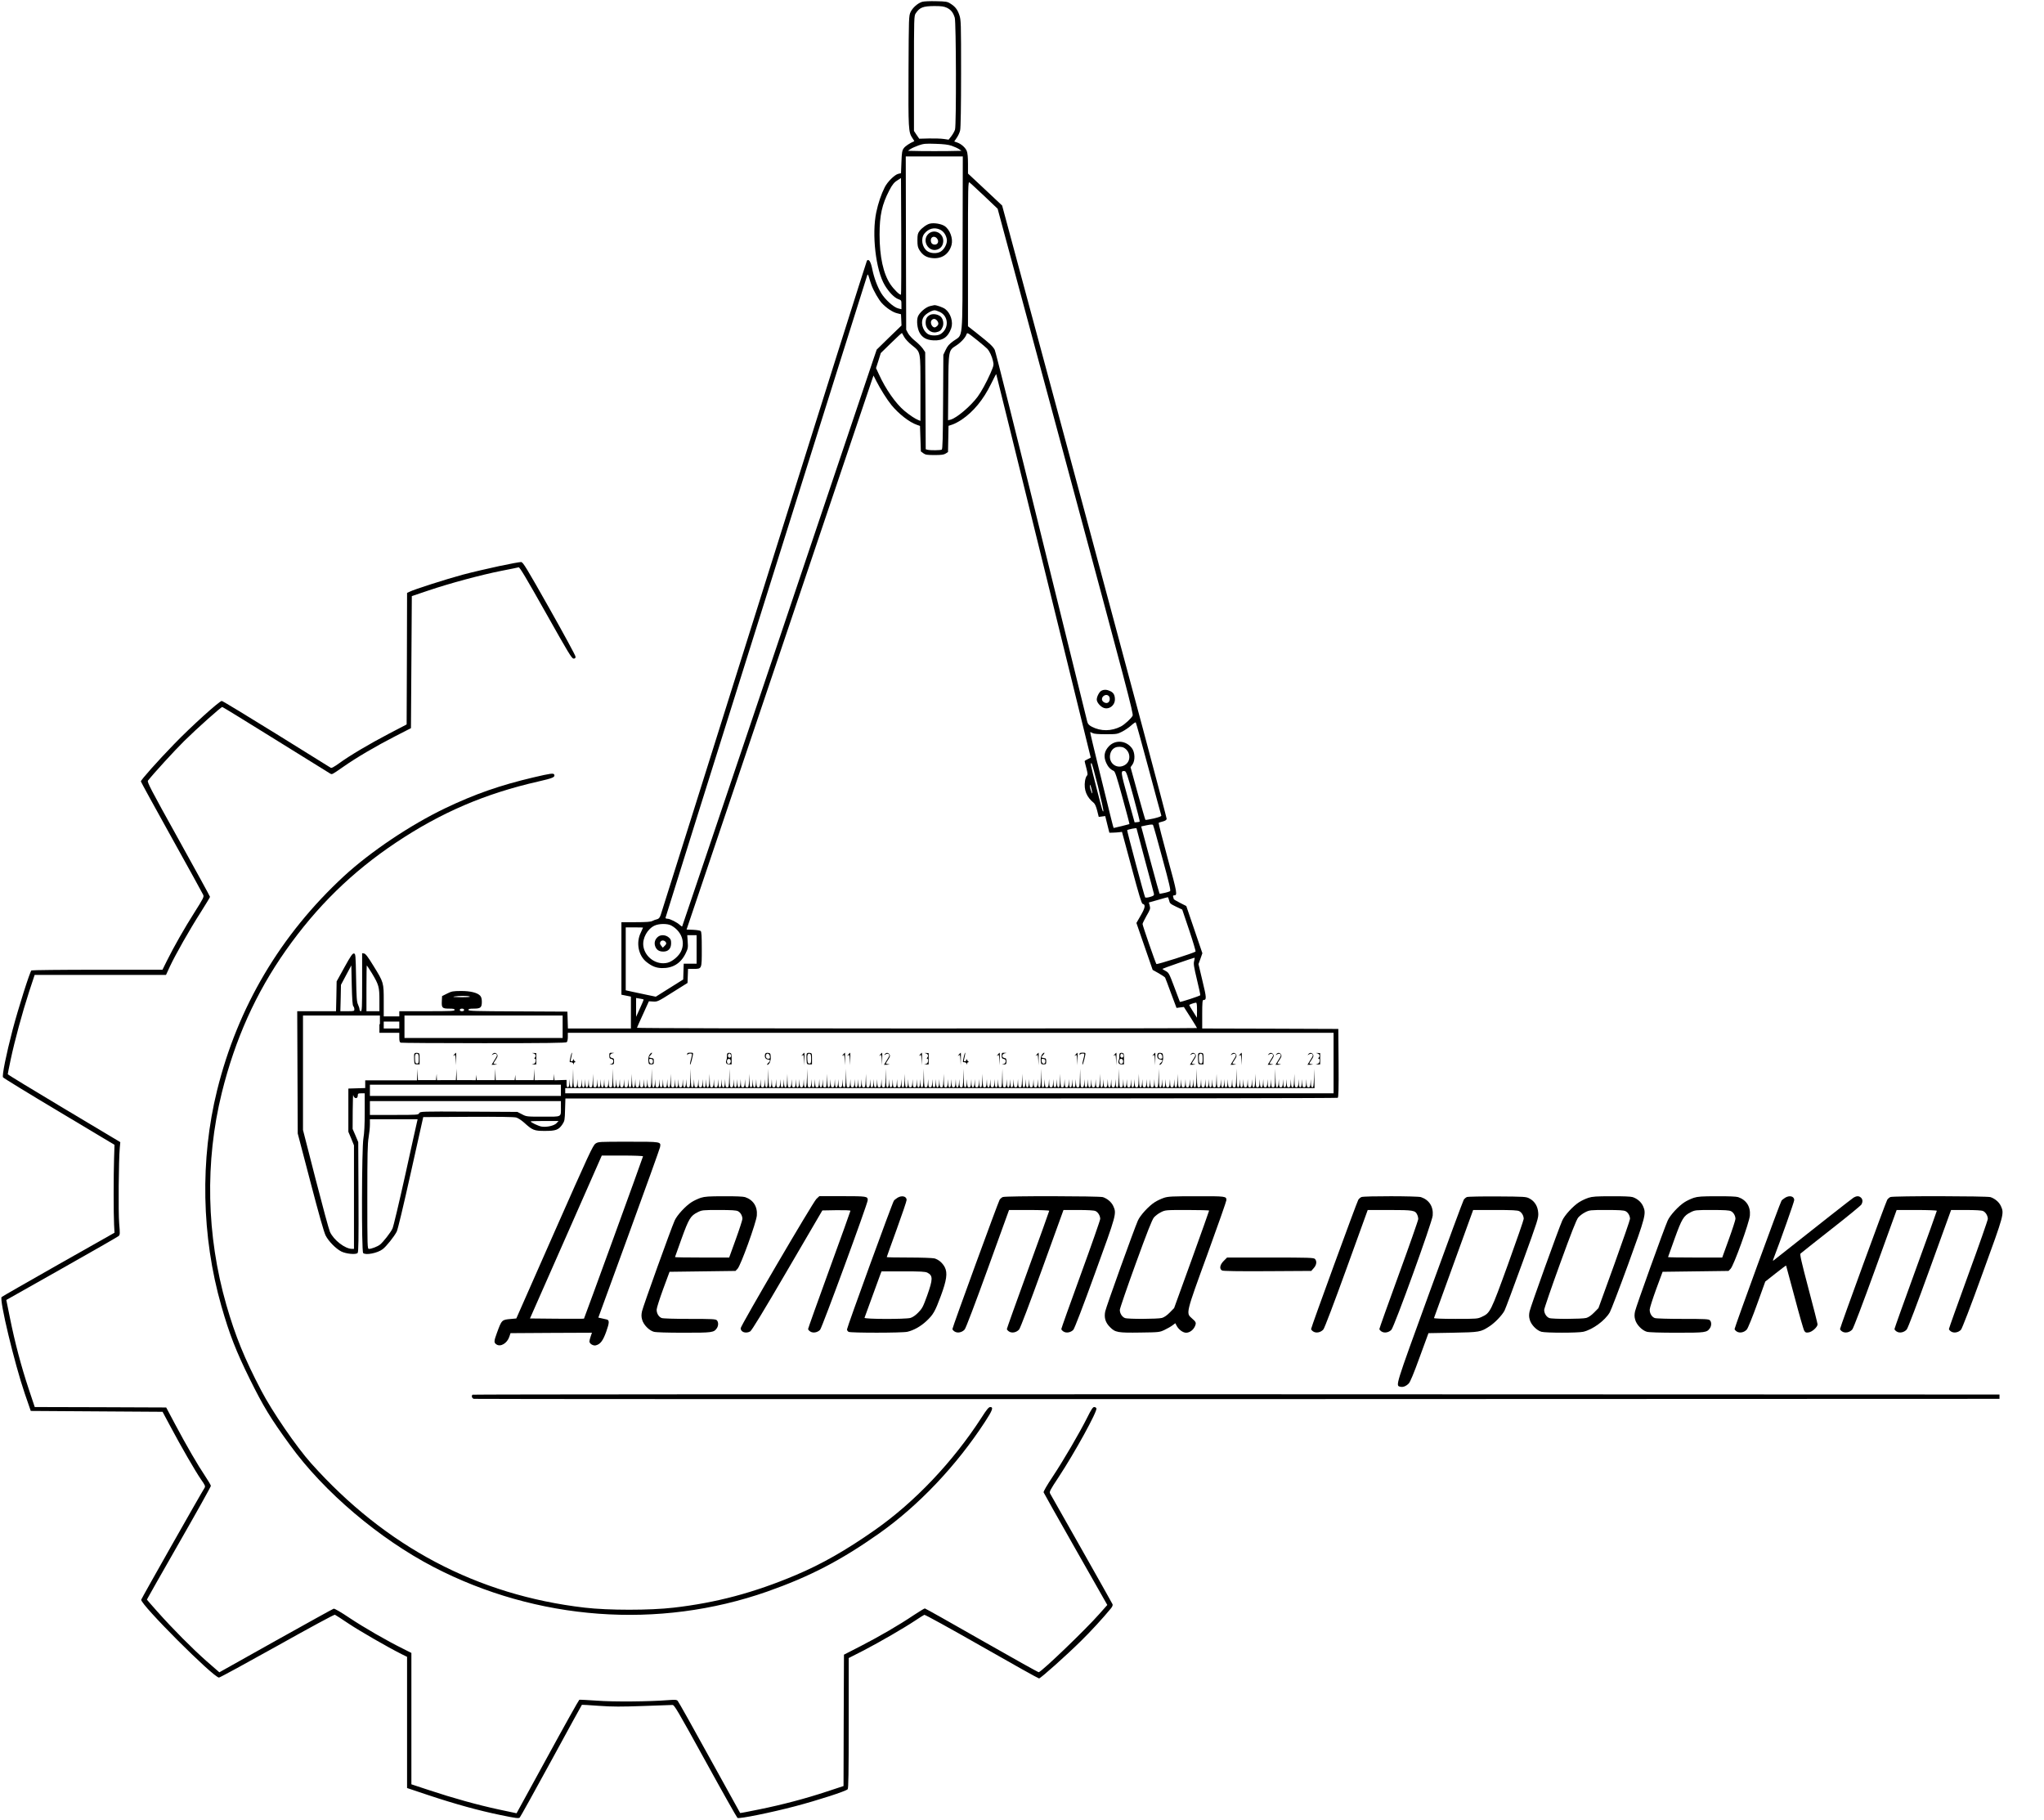 <?xml version="1.0" standalone="no"?>
<!DOCTYPE svg PUBLIC "-//W3C//DTD SVG 20010904//EN"
 "http://www.w3.org/TR/2001/REC-SVG-20010904/DTD/svg10.dtd">
<svg version="1.0" xmlns="http://www.w3.org/2000/svg"
 width="2365pt" height="2106pt" viewBox="0 0 2365 2106"
 preserveAspectRatio="xMidYMid meet">

<g transform="translate(0,2106) scale(0.1,-0.1)"
fill="#000000" stroke="none">
<path d="M10670 21039 c-52 -16 -110 -68 -134 -118 -21 -45 -21 -60 -24 -680
-3 -674 -1 -710 44 -777 14 -20 24 -37 22 -38 -54 -23 -105 -58 -121 -81 -19
-26 -23 -48 -27 -159 l-5 -130 -34 -8 c-42 -12 -122 -91 -154 -154 -42 -84
-76 -185 -98 -289 -54 -256 -6 -671 98 -845 47 -79 110 -144 156 -161 36 -13
37 -14 37 -65 l0 -52 -39 10 c-52 13 -149 101 -195 176 -45 75 -83 177 -104
281 -17 84 -39 118 -61 96 -5 -6 -541 -1702 -1190 -3770 -650 -2068 -1188
-3779 -1197 -3803 -12 -32 -22 -43 -42 -48 -15 -3 -39 -12 -54 -20 -20 -10
-67 -14 -192 -14 l-166 0 0 -419 0 -420 55 -11 55 -11 0 -185 0 -184 -365 0
-364 0 -3 98 -3 97 -572 3 c-500 2 -573 4 -573 17 0 12 14 15 64 15 77 0 91
13 91 80 0 33 -6 54 -19 69 -32 35 -111 55 -223 55 -92 -1 -107 -3 -160 -30
l-58 -29 -3 -58 c-4 -78 5 -87 84 -87 50 0 64 -3 64 -15 0 -13 -42 -15 -320
-15 l-320 0 0 -30 0 -30 -90 0 -90 0 0 178 c0 213 0 215 -119 407 -64 105 -92
141 -109 143 l-22 3 0 -335 c0 -292 -2 -336 -15 -336 -8 0 -15 9 -15 20 0 11
-8 37 -18 58 -14 31 -18 78 -22 312 -5 265 -6 275 -25 278 -16 2 -36 -26 -110
-160 l-90 -163 -3 -172 -4 -173 -224 0 -225 0 3 -707 3 -708 147 -561 c99
-379 156 -580 176 -620 34 -66 117 -151 181 -184 56 -28 171 -39 189 -17 10
11 12 151 10 648 l-3 634 -32 77 -33 76 1 209 c1 114 4 197 6 183 9 -45 53
-49 53 -4 0 21 4 24 40 24 l40 0 0 -217 c0 -149 -5 -245 -15 -303 -20 -113
-23 -1308 -3 -1328 28 -28 166 -1 225 44 43 32 134 147 163 203 13 26 76 290
164 685 l143 641 519 3 c356 2 531 -1 557 -8 21 -6 61 -32 90 -58 99 -90 117
-97 242 -97 128 0 159 12 203 77 25 39 27 49 30 170 l4 128 4461 0 c2454 0
4468 4 4475 8 9 7 12 94 10 403 l-3 394 -787 3 -788 2 0 165 c0 133 3 165 14
165 38 0 37 24 -11 221 l-46 194 23 63 22 63 -93 273 -93 273 -73 37 c-40 20
-73 40 -73 45 0 5 -3 16 -6 25 -4 10 -1 16 9 16 43 0 40 19 -73 431 -60 221
-107 405 -104 408 3 3 24 11 47 16 28 7 43 17 46 30 2 10 -426 1611 -950 3558
l-954 3539 -197 185 -198 185 0 114 c0 74 -5 126 -14 147 -16 39 -63 81 -110
98 l-35 12 29 43 c16 23 34 61 39 85 7 27 11 283 11 660 0 591 -1 617 -20 675
-22 65 -49 99 -106 134 -32 21 -52 24 -163 26 -70 2 -141 -1 -161 -7z m286
-69 c47 -23 73 -55 91 -115 16 -50 19 -1241 3 -1294 -5 -18 -24 -52 -41 -75
l-33 -42 -55 8 c-31 5 -108 7 -171 6 l-114 -3 -31 45 -30 45 0 665 c0 647 1
666 20 695 46 69 84 84 214 85 86 0 112 -4 147 -20z m56 -1597 c31 -11 69 -28
85 -39 l28 -19 -158 -3 c-87 -1 -227 -1 -310 0 l-152 3 29 20 c16 11 59 30 95
43 59 20 79 22 196 18 94 -3 146 -9 187 -23z m126 -1136 c-3 -1162 8 -1039
-107 -1123 -50 -36 -68 -58 -89 -102 l-27 -57 -3 -545 c-2 -414 -6 -546 -15
-552 -14 -9 -132 -10 -164 -2 l-22 6 -3 562 -3 561 -28 42 c-16 22 -55 62 -88
88 -33 26 -69 65 -82 88 l-22 42 -3 1003 -2 1002 330 0 330 0 -2 -1013z m-713
-585 c-11 -11 -82 58 -123 119 -82 122 -125 321 -125 574 0 223 28 350 113
513 36 69 57 94 101 121 l34 21 3 -672 c1 -369 0 -673 -3 -676z m885 1213 c42
-38 111 -104 154 -145 l79 -75 787 -2920 c714 -2648 786 -2922 775 -2946 -17
-32 -93 -102 -135 -124 -110 -57 -233 -58 -338 -3 -33 18 -45 31 -52 58 -5 19
-244 987 -531 2150 -286 1163 -529 2131 -539 2151 -21 41 -54 72 -202 189
l-108 85 0 839 c0 797 1 838 18 825 9 -7 51 -45 92 -84z m-1226 -1105 c25 -67
85 -171 120 -208 51 -55 124 -104 174 -116 l47 -12 3 -65 3 -65 -144 -139
-143 -140 -36 -105 c-19 -58 -525 -1558 -1123 -3335 -599 -1776 -1090 -3232
-1092 -3234 -2 -3 -13 5 -26 16 -32 31 -116 73 -143 73 -13 0 -24 4 -24 10 0
9 2323 7406 2336 7440 4 9 11 -2 19 -30 7 -25 20 -65 29 -90z m378 -599 c13
-24 51 -65 88 -94 104 -84 100 -62 100 -499 l0 -378 -25 10 c-35 13 -102 58
-162 108 -99 83 -217 252 -293 420 l-34 73 28 87 27 87 121 118 c66 65 122
116 124 114 2 -2 14 -23 26 -46z m848 -40 c52 -42 103 -85 113 -96 28 -31 53
-86 66 -140 11 -48 10 -53 -28 -142 -44 -101 -108 -218 -149 -273 -84 -113
-245 -248 -315 -266 l-28 -6 3 378 c3 434 3 429 90 485 53 34 105 89 119 126
11 29 6 31 129 -66z m765 -2608 c300 -1217 545 -2214 545 -2217 0 -3 -16 -12
-35 -20 -19 -8 -35 -19 -35 -23 0 -4 9 -41 20 -82 16 -63 17 -76 5 -87 -8 -8
-17 -35 -21 -60 -15 -104 18 -187 103 -255 12 -10 27 -44 38 -89 l18 -72 37 5
38 5 24 -97 24 -96 40 1 c21 0 54 3 73 5 l33 4 112 -415 c86 -320 115 -415
127 -418 36 -7 30 -45 -22 -134 l-50 -87 94 -272 94 -271 68 -38 c37 -21 71
-44 76 -51 4 -8 35 -90 69 -183 l63 -168 43 6 42 5 76 -119 c42 -66 76 -122
76 -125 0 -3 -1458 -5 -3240 -5 -1782 0 -3240 3 -3240 8 1 4 32 75 70 157 l68
150 50 -3 c48 -3 56 0 223 106 l174 109 3 82 3 81 64 0 c97 0 95 -5 95 229 0
151 -3 201 -13 209 -7 6 -47 12 -88 14 l-75 3 1068 3165 c587 1741 1074 3183
1081 3205 l14 40 33 -65 c47 -92 122 -212 174 -276 84 -103 209 -200 294 -229
l37 -13 5 -147 5 -148 28 -21 c25 -18 42 -21 131 -21 80 0 108 4 129 18 l26
17 3 152 3 151 45 15 c25 8 72 33 105 55 139 94 251 230 342 415 32 66 59 117
60 113 2 -3 248 -1001 548 -2218z m1215 -2347 c78 -291 144 -535 147 -542 3
-8 -25 -19 -87 -34 -51 -11 -95 -19 -97 -16 -3 3 -43 141 -89 307 l-83 302 22
31 c33 47 30 142 -7 190 -67 89 -190 99 -264 23 -56 -58 -66 -120 -32 -195 20
-45 50 -76 85 -91 17 -7 35 -63 103 -311 46 -166 82 -303 80 -305 -3 -2 -175
-45 -182 -45 -2 0 -16 51 -31 113 -15 61 -76 310 -136 552 -59 241 -107 441
-105 443 3 2 15 -2 28 -10 16 -9 63 -13 153 -13 125 0 132 1 189 30 33 17 80
49 105 72 25 23 49 38 52 35 4 -4 71 -245 149 -536z m-287 243 c79 -43 87
-155 13 -200 -85 -52 -183 10 -173 109 5 44 27 78 62 93 29 12 73 11 98 -2z
m-298 -450 c36 -149 64 -276 62 -282 -7 -17 -9 -9 -82 274 -69 271 -70 279
-56 279 5 0 39 -122 76 -271z m408 -112 c43 -159 77 -291 74 -293 -2 -3 -17
-6 -32 -7 l-27 -2 -80 289 c-83 301 -84 310 -34 304 17 -3 32 -47 99 -291z
m-474 38 c-1 -24 -28 53 -28 80 1 24 3 21 15 -20 7 -27 13 -54 13 -60z m810
-754 c80 -292 99 -376 89 -382 -17 -11 -117 -34 -122 -28 -2 2 -51 178 -108
390 l-104 387 66 14 c44 9 67 10 71 3 4 -5 53 -178 108 -384z m-299 345 c0 -2
45 -170 99 -373 55 -202 101 -377 103 -387 2 -16 -7 -23 -46 -34 -26 -8 -52
-10 -56 -5 -8 9 -213 774 -208 778 11 9 108 28 108 21z m377 -833 c7 -35 14
-41 80 -73 l72 -34 81 -240 c44 -132 77 -243 73 -246 -18 -16 -445 -152 -453
-144 -10 12 -160 445 -160 463 0 8 21 50 46 95 43 74 46 83 37 117 l-10 37
106 30 c58 17 109 31 113 31 3 1 10 -16 15 -36z m-5761 -291 c117 -64 165
-188 115 -297 -25 -56 -100 -120 -157 -134 -126 -32 -262 62 -280 192 -13 91
47 200 131 238 52 24 149 24 191 1z m-326 -25 c0 -2 -12 -28 -26 -58 -57 -116
-28 -265 67 -340 62 -49 110 -68 176 -70 125 -3 218 53 274 166 30 61 31 70
26 140 l-5 75 54 0 54 0 0 -165 0 -165 -75 0 -74 0 -3 -91 -3 -92 -158 -99
-159 -100 -106 22 c-59 12 -137 29 -174 37 l-68 15 0 364 0 364 100 0 c55 0
100 -1 100 -3z m6377 -385 c-9 -32 -4 -65 32 -216 24 -97 41 -179 39 -181 -11
-11 -233 -83 -236 -77 -2 4 -31 81 -65 172 -59 157 -64 166 -99 185 -21 11
-38 22 -38 25 0 4 351 126 371 129 3 1 2 -16 -4 -37z m-9729 -524 c6 -6 12
-22 12 -35 0 -22 -3 -23 -81 -23 l-81 0 4 153 3 152 60 113 60 112 5 -230 c4
-164 9 -233 18 -242z m216 380 c79 -132 86 -158 86 -309 l0 -129 -75 0 -75 0
0 265 c0 146 2 265 4 265 2 0 29 -42 60 -92z m1131 -268 c13 -5 -25 -8 -100
-8 -81 1 -107 3 -80 8 57 10 156 10 180 0z m2012 -34 c2 -2 -17 -48 -42 -102
l-45 -99 0 109 0 109 42 -7 c23 -4 44 -8 45 -10z m6403 -123 l-1 -88 -44 70
c-25 39 -45 73 -45 76 0 6 55 26 78 28 9 1 12 -22 12 -86z m-8480 2 c0 -9 -9
-15 -25 -15 -16 0 -25 6 -25 15 0 9 9 15 25 15 16 0 25 -6 25 -15z m-980 -165
l0 -100 115 0 115 0 0 -54 c0 -40 4 -55 16 -60 9 -3 442 -6 963 -6 723 0 950
3 959 12 7 7 12 34 12 60 l0 48 4430 0 4430 0 0 -350 0 -350 -4445 0 -4445 0
0 30 0 30 4335 0 4335 0 -2 113 -2 112 -3 -107 c-3 -87 -7 -108 -18 -108 -11
0 -16 13 -17 48 l-2 47 -3 -47 c-3 -40 -8 -48 -24 -48 -16 0 -19 8 -21 48 l-2
47 -3 -47 c-3 -40 -8 -48 -24 -48 -16 0 -19 8 -21 48 l-2 47 -3 -47 c-3 -34
-8 -48 -19 -48 -10 0 -15 14 -16 48 l-2 47 -3 -47 c-3 -40 -8 -48 -24 -48 -17
0 -19 8 -21 78 l-2 77 -3 -77 c-3 -60 -7 -78 -18 -78 -11 0 -16 13 -17 48 l-2
47 -3 -47 c-3 -40 -8 -48 -24 -48 -16 0 -19 8 -21 48 l-2 47 -3 -47 c-3 -34
-8 -48 -19 -48 -10 0 -15 14 -16 48 l-2 47 -3 -47 c-3 -40 -8 -48 -24 -48 -16
0 -19 8 -21 48 l-2 47 -3 -47 c-3 -34 -8 -48 -19 -48 -11 0 -14 21 -16 108
l-2 107 -3 -107 c-3 -100 -5 -108 -23 -108 -17 0 -20 8 -22 48 l-2 47 -3 -47
c-3 -34 -8 -48 -19 -48 -10 0 -15 14 -16 48 l-2 47 -3 -47 c-3 -40 -8 -48 -24
-48 -16 0 -19 8 -21 48 l-2 47 -3 -47 c-3 -34 -8 -48 -19 -48 -10 0 -15 14
-16 48 l-2 47 -3 -47 c-3 -40 -8 -48 -24 -48 -17 0 -19 8 -21 78 l-2 77 -3
-77 c-3 -60 -7 -78 -18 -78 -11 0 -16 13 -17 48 l-2 47 -3 -47 c-3 -40 -8 -48
-24 -48 -16 0 -19 8 -21 48 l-2 47 -3 -47 c-3 -40 -8 -48 -24 -48 -16 0 -19 8
-21 48 l-2 47 -3 -47 c-3 -34 -8 -48 -19 -48 -10 0 -15 14 -16 48 l-2 47 -3
-47 c-3 -34 -8 -48 -19 -48 -11 0 -14 21 -16 108 l-2 107 -3 -107 c-3 -100 -5
-108 -23 -108 -17 0 -20 8 -22 48 l-2 47 -3 -47 c-3 -40 -8 -48 -24 -48 -16 0
-19 8 -21 48 l-2 47 -3 -47 c-3 -34 -8 -48 -19 -48 -10 0 -15 14 -16 48 l-2
47 -3 -47 c-3 -34 -8 -48 -19 -48 -10 0 -15 14 -16 48 l-2 47 -3 -47 c-3 -40
-8 -48 -24 -48 -17 0 -19 8 -21 78 l-2 77 -3 -77 c-3 -70 -6 -78 -23 -78 -17
0 -20 8 -22 48 l-2 47 -3 -47 c-3 -34 -8 -48 -19 -48 -10 0 -15 14 -16 48 l-2
47 -3 -47 c-3 -34 -8 -48 -19 -48 -10 0 -15 14 -16 48 l-2 47 -3 -47 c-3 -40
-8 -48 -24 -48 -16 0 -19 8 -21 48 l-2 47 -3 -47 c-3 -40 -8 -48 -24 -48 -17
0 -19 8 -21 108 l-2 107 -3 -107 c-3 -87 -7 -108 -18 -108 -11 0 -16 13 -17
48 l-2 47 -3 -47 c-3 -34 -8 -48 -19 -48 -10 0 -15 14 -16 48 l-2 47 -3 -47
c-3 -40 -8 -48 -24 -48 -16 0 -19 8 -21 48 l-2 47 -3 -47 c-3 -40 -8 -48 -24
-48 -16 0 -19 8 -21 48 l-2 47 -3 -47 c-3 -34 -8 -48 -19 -48 -11 0 -14 18
-16 78 l-2 77 -3 -77 c-3 -60 -7 -78 -18 -78 -11 0 -16 13 -17 48 l-2 47 -3
-47 c-3 -40 -8 -48 -24 -48 -16 0 -19 8 -21 48 l-2 47 -3 -47 c-3 -40 -8 -48
-24 -48 -16 0 -19 8 -21 48 l-2 47 -3 -47 c-3 -34 -8 -48 -19 -48 -10 0 -15
14 -16 48 l-2 47 -3 -47 c-3 -34 -8 -48 -19 -48 -11 0 -14 21 -16 108 l-2 107
-3 -107 c-3 -100 -5 -108 -23 -108 -17 0 -20 8 -22 48 l-2 47 -3 -47 c-3 -40
-8 -48 -24 -48 -16 0 -19 8 -21 48 l-2 47 -3 -47 c-3 -34 -8 -48 -19 -48 -10
0 -15 14 -16 48 l-2 47 -3 -47 c-3 -40 -8 -48 -24 -48 -16 0 -19 8 -21 48 l-2
47 -3 -47 c-3 -34 -8 -48 -19 -48 -11 0 -14 18 -16 78 l-2 77 -3 -77 c-3 -70
-6 -78 -23 -78 -17 0 -20 8 -22 48 l-2 47 -3 -47 c-3 -34 -8 -48 -19 -48 -10
0 -15 14 -16 48 l-2 47 -3 -47 c-3 -40 -8 -48 -24 -48 -16 0 -19 8 -21 48 l-2
47 -3 -47 c-3 -34 -8 -48 -19 -48 -10 0 -15 14 -16 48 l-2 47 -3 -47 c-3 -40
-8 -48 -24 -48 -17 0 -19 8 -21 108 l-2 107 -3 -107 c-3 -87 -7 -108 -18 -108
-11 0 -16 13 -17 48 l-2 47 -3 -47 c-3 -40 -8 -48 -24 -48 -16 0 -19 8 -21 48
l-2 47 -3 -47 c-3 -34 -8 -48 -19 -48 -10 0 -15 14 -16 48 l-2 47 -3 -47 c-3
-40 -8 -48 -24 -48 -16 0 -19 8 -21 48 l-2 47 -3 -47 c-3 -34 -8 -48 -19 -48
-11 0 -14 18 -16 78 l-2 77 -3 -77 c-3 -70 -6 -78 -23 -78 -17 0 -20 8 -22 48
l-2 47 -3 -47 c-3 -40 -8 -48 -24 -48 -16 0 -19 8 -21 48 l-2 47 -3 -47 c-3
-34 -8 -48 -19 -48 -10 0 -15 14 -16 48 l-2 47 -3 -47 c-3 -34 -8 -48 -19 -48
-10 0 -15 14 -16 48 l-2 47 -3 -47 c-3 -40 -8 -48 -24 -48 -17 0 -19 8 -21
108 l-2 107 -3 -107 c-3 -100 -5 -108 -23 -108 -17 0 -20 8 -22 48 l-2 47 -3
-47 c-3 -34 -8 -48 -19 -48 -10 0 -15 14 -16 48 l-2 47 -3 -47 c-3 -34 -8 -48
-19 -48 -10 0 -15 14 -16 48 l-2 47 -3 -47 c-3 -40 -8 -48 -24 -48 -16 0 -19
8 -21 48 l-2 47 -3 -47 c-3 -40 -8 -48 -24 -48 -17 0 -19 8 -21 78 l-2 77 -3
-77 c-3 -60 -7 -78 -18 -78 -11 0 -16 13 -17 48 l-2 47 -3 -47 c-3 -34 -8 -48
-19 -48 -10 0 -15 14 -16 48 l-2 47 -3 -47 c-3 -40 -8 -48 -24 -48 -16 0 -19
8 -21 48 l-2 47 -3 -47 c-3 -40 -8 -48 -24 -48 -16 0 -19 8 -21 48 l-2 47 -3
-47 c-3 -34 -8 -48 -19 -48 -11 0 -14 21 -16 108 l-2 107 -3 -107 c-3 -87 -7
-108 -18 -108 -11 0 -16 13 -17 48 l-2 47 -3 -47 c-3 -40 -8 -48 -24 -48 -16
0 -19 8 -21 48 l-2 47 -3 -47 c-3 -40 -8 -48 -24 -48 -16 0 -19 8 -21 48 l-2
47 -3 -47 c-3 -34 -8 -48 -19 -48 -10 0 -15 14 -16 48 l-2 47 -3 -47 c-3 -34
-8 -48 -19 -48 -11 0 -14 18 -16 78 l-2 77 -3 -77 c-3 -70 -6 -78 -23 -78 -17
0 -20 8 -22 48 l-2 47 -3 -47 c-3 -40 -8 -48 -24 -48 -16 0 -19 8 -21 48 l-2
47 -3 -47 c-3 -34 -8 -48 -19 -48 -10 0 -15 14 -16 48 l-2 47 -3 -47 c-3 -34
-8 -48 -19 -48 -10 0 -15 14 -16 48 l-2 47 -3 -47 c-3 -40 -8 -48 -24 -48 -17
0 -19 8 -21 108 l-2 107 -3 -107 c-3 -100 -5 -108 -23 -108 -17 0 -20 8 -22
48 l-2 47 -3 -47 c-3 -34 -8 -48 -19 -48 -10 0 -15 14 -16 48 l-2 47 -3 -47
c-3 -40 -8 -48 -24 -48 -16 0 -19 8 -21 48 l-2 47 -3 -47 c-3 -34 -8 -48 -19
-48 -10 0 -15 14 -16 48 l-2 47 -3 -47 c-3 -40 -8 -48 -24 -48 -17 0 -19 8
-21 78 l-2 77 -3 -77 c-3 -60 -7 -78 -18 -78 -11 0 -16 13 -17 48 l-2 47 -3
-47 c-3 -40 -8 -48 -24 -48 -16 0 -19 8 -21 48 l-2 47 -3 -47 c-3 -34 -8 -48
-19 -48 -10 0 -15 14 -16 48 l-2 47 -3 -47 c-3 -40 -8 -48 -24 -48 -16 0 -19
8 -21 48 l-2 47 -3 -47 c-3 -34 -8 -48 -19 -48 -11 0 -14 21 -16 108 l-2 107
-3 -107 c-3 -100 -5 -108 -23 -108 -17 0 -20 8 -22 48 l-2 47 -3 -47 c-3 -34
-8 -48 -19 -48 -10 0 -15 14 -16 48 l-2 47 -3 -47 c-3 -40 -8 -48 -24 -48 -16
0 -19 8 -21 48 l-2 47 -3 -47 c-3 -34 -8 -48 -19 -48 -10 0 -15 14 -16 48 l-2
47 -3 -47 c-3 -40 -8 -48 -24 -48 -17 0 -19 8 -21 78 l-2 77 -3 -77 c-3 -70
-6 -78 -23 -78 -17 0 -20 8 -22 48 l-2 47 -3 -47 c-3 -34 -8 -48 -19 -48 -10
0 -15 14 -16 48 l-2 47 -3 -47 c-3 -34 -8 -48 -19 -48 -10 0 -15 14 -16 48
l-2 47 -3 -47 c-3 -40 -8 -48 -24 -48 -16 0 -19 8 -21 48 l-2 47 -3 -47 c-3
-40 -8 -48 -24 -48 -17 0 -19 8 -21 108 l-2 107 -3 -107 c-3 -87 -7 -108 -18
-108 -11 0 -16 13 -17 48 l-2 47 -3 -47 c-3 -34 -8 -48 -19 -48 -10 0 -15 14
-16 48 l-2 47 -3 -47 c-3 -40 -8 -48 -24 -48 -16 0 -19 8 -21 48 l-2 47 -3
-47 c-3 -40 -8 -48 -24 -48 -16 0 -19 8 -21 48 l-2 47 -3 -47 c-3 -34 -8 -48
-19 -48 -11 0 -14 18 -16 78 l-2 77 -3 -77 c-3 -60 -7 -78 -18 -78 -11 0 -16
13 -17 48 l-2 47 -3 -47 c-3 -40 -8 -48 -24 -48 -16 0 -19 8 -21 48 l-2 47 -3
-47 c-3 -40 -8 -48 -24 -48 -16 0 -19 8 -21 48 l-2 47 -3 -47 c-3 -34 -8 -48
-19 -48 -10 0 -15 14 -16 48 l-2 47 -3 -47 c-3 -34 -8 -48 -19 -48 -11 0 -14
21 -16 108 l-2 107 -3 -107 c-3 -100 -5 -108 -23 -108 -17 0 -20 8 -22 48 l-2
47 -3 -47 c-3 -40 -8 -48 -24 -48 -16 0 -19 8 -21 48 l-2 47 -3 -47 c-3 -34
-8 -48 -19 -48 -10 0 -15 14 -16 48 l-2 47 -3 -47 c-3 -34 -8 -48 -19 -48 -10
0 -15 14 -16 48 l-2 47 -3 -47 c-3 -40 -8 -48 -24 -48 -17 0 -19 8 -21 78 l-2
77 -3 -77 c-3 -70 -6 -78 -23 -78 -17 0 -20 8 -22 48 l-2 47 -3 -47 c-3 -34
-8 -48 -19 -48 -10 0 -15 14 -16 48 l-2 47 -3 -47 c-3 -34 -8 -48 -19 -48 -10
0 -15 14 -16 48 l-2 47 -3 -47 c-3 -40 -8 -48 -24 -48 -16 0 -19 8 -21 48 l-2
47 -3 -47 c-3 -40 -8 -48 -24 -48 -17 0 -19 8 -21 108 l-2 107 -3 -107 c-3
-87 -7 -108 -18 -108 -11 0 -16 13 -17 48 l-2 47 -3 -47 c-3 -40 -8 -48 -24
-48 -16 0 -19 8 -21 48 l-2 47 -3 -47 c-3 -34 -8 -48 -19 -48 -10 0 -15 14
-16 48 l-2 47 -3 -47 c-3 -40 -8 -48 -24 -48 -16 0 -19 8 -21 48 l-2 47 -3
-47 c-3 -34 -8 -48 -19 -48 -11 0 -14 18 -16 78 l-2 77 -3 -77 c-3 -70 -6 -78
-23 -78 -17 0 -20 8 -22 48 l-2 47 -3 -47 c-3 -34 -8 -48 -19 -48 -10 0 -15
14 -16 48 l-2 47 -3 -47 c-3 -40 -8 -48 -24 -48 -16 0 -19 8 -21 48 l-2 47 -3
-47 c-3 -34 -8 -48 -19 -48 -10 0 -15 14 -16 48 l-2 47 -3 -47 c-3 -40 -8 -48
-24 -48 -17 0 -19 8 -21 108 l-2 107 -3 -107 c-3 -87 -7 -108 -18 -108 -11 0
-16 13 -17 48 l-2 47 -3 -47 c-3 -40 -8 -48 -24 -48 -16 0 -19 8 -21 48 l-2
47 -3 -47 c-3 -34 -8 -48 -19 -48 -10 0 -15 14 -16 48 l-2 47 -3 -47 c-3 -40
-8 -48 -24 -48 -16 0 -19 8 -21 48 l-2 47 -3 -47 c-3 -40 -8 -48 -24 -48 -17
0 -19 8 -21 78 l-2 77 -3 -77 c-3 -60 -7 -78 -18 -78 -11 0 -16 13 -17 48 l-2
47 -3 -47 c-3 -34 -8 -48 -19 -48 -10 0 -15 14 -16 48 l-2 47 -3 -47 c-3 -40
-8 -48 -24 -48 -16 0 -19 8 -21 48 l-2 47 -3 -47 c-3 -40 -8 -48 -24 -48 -16
0 -19 8 -21 48 l-2 47 -3 -47 c-3 -34 -8 -48 -19 -48 -11 0 -14 21 -16 108
l-2 107 -3 -107 c-3 -87 -7 -108 -18 -108 -11 0 -16 13 -17 48 l-2 47 -3 -47
c-3 -40 -8 -48 -24 -48 -16 0 -19 8 -21 48 l-2 47 -3 -47 c-3 -40 -8 -48 -24
-48 -16 0 -19 8 -21 48 l-2 47 -3 -47 c-3 -34 -8 -48 -19 -48 -10 0 -15 14
-16 48 l-2 47 -3 -47 c-3 -34 -8 -48 -19 -48 -11 0 -14 18 -16 78 l-2 77 -3
-77 c-3 -70 -6 -78 -23 -78 -17 0 -20 8 -22 48 l-2 47 -3 -47 c-3 -40 -8 -48
-24 -48 -16 0 -19 8 -21 48 l-2 47 -3 -47 c-3 -34 -8 -48 -19 -48 -10 0 -15
14 -16 48 l-2 47 -3 -47 c-3 -34 -8 -48 -19 -48 -10 0 -15 14 -16 48 l-2 47
-3 -47 c-3 -40 -8 -48 -24 -48 -17 0 -19 8 -21 108 l-2 107 -3 -107 c-3 -100
-5 -108 -23 -108 -17 0 -20 8 -22 48 l-2 47 -3 -47 c-3 -34 -8 -48 -19 -48
-10 0 -15 14 -16 48 l-2 47 -3 -47 c-3 -34 -8 -48 -19 -48 -10 0 -15 14 -16
48 l-2 47 -3 -47 c-3 -40 -8 -48 -24 -48 -16 0 -19 8 -21 48 l-2 47 -3 -47
c-3 -40 -8 -48 -24 -48 -17 0 -19 8 -21 78 l-2 77 -3 -77 c-3 -60 -7 -78 -18
-78 -11 0 -16 13 -17 48 l-2 47 -3 -47 c-3 -34 -8 -48 -19 -48 -10 0 -15 14
-16 48 l-2 47 -3 -47 c-3 -40 -8 -48 -24 -48 -16 0 -19 8 -21 48 l-2 47 -3
-47 c-3 -40 -8 -48 -24 -48 -16 0 -19 8 -21 48 l-2 47 -3 -47 c-3 -34 -8 -48
-19 -48 -11 0 -14 21 -16 108 l-2 107 -3 -107 c-3 -100 -5 -108 -23 -108 -17
0 -20 8 -22 48 l-2 47 -3 -47 c-3 -34 -8 -48 -19 -48 -10 0 -15 14 -16 48 l-2
47 -3 -47 c-3 -40 -8 -48 -24 -48 -16 0 -19 8 -21 48 l-2 47 -3 -47 c-3 -34
-8 -48 -19 -48 -10 0 -15 14 -16 48 l-2 47 -3 -47 c-3 -40 -8 -48 -24 -48 -17
0 -19 8 -21 78 l-2 77 -3 -77 c-3 -60 -7 -78 -18 -78 -11 0 -16 13 -17 48 l-2
47 -3 -47 c-3 -40 -8 -48 -24 -48 -16 0 -19 8 -21 48 l-2 47 -3 -47 c-3 -34
-8 -48 -19 -48 -10 0 -15 14 -16 48 l-2 47 -3 -47 c-3 -40 -8 -48 -24 -48 -16
0 -19 8 -21 48 l-2 47 -3 -47 c-3 -34 -8 -48 -19 -48 -11 0 -14 21 -16 108
l-2 107 -3 -107 c-3 -100 -5 -108 -23 -108 -17 0 -20 8 -22 48 l-2 47 -3 -47
c-3 -34 -8 -48 -19 -48 -10 0 -15 14 -16 48 l-2 47 -3 -47 c-3 -40 -8 -48 -24
-48 -16 0 -19 8 -21 48 l-2 47 -3 -47 c-3 -40 -8 -48 -24 -48 -16 0 -19 8 -21
48 l-2 47 -3 -47 c-3 -34 -8 -48 -19 -48 -11 0 -14 18 -16 78 l-2 77 -3 -77
c-3 -60 -7 -78 -18 -78 -11 0 -16 13 -17 48 l-2 47 -3 -47 c-3 -40 -8 -48 -24
-48 -16 0 -19 8 -21 48 l-2 47 -3 -47 c-3 -40 -8 -48 -24 -48 -16 0 -19 8 -21
48 l-2 47 -3 -47 c-3 -34 -8 -48 -19 -48 -10 0 -15 14 -16 48 l-2 47 -3 -47
c-3 -34 -8 -48 -19 -48 -11 0 -14 21 -16 108 l-2 107 -3 -107 c-3 -100 -5
-108 -23 -108 -17 0 -20 8 -22 48 l-2 47 -3 -47 c-3 -40 -8 -48 -24 -48 -16 0
-19 8 -21 48 l-2 47 -3 -47 c-3 -34 -8 -48 -19 -48 -10 0 -15 14 -16 48 l-2
47 -3 -47 c-3 -34 -8 -48 -19 -48 -10 0 -15 14 -16 48 l-2 47 -3 -47 c-3 -40
-8 -48 -24 -48 -17 0 -19 8 -21 78 l-2 77 -3 -77 c-3 -70 -6 -78 -23 -78 -17
0 -20 8 -22 48 l-2 47 -3 -47 c-3 -34 -8 -48 -19 -48 -10 0 -15 14 -16 48 l-2
47 -3 -47 c-3 -34 -8 -48 -19 -48 -10 0 -15 14 -16 48 l-2 47 -3 -47 c-3 -40
-8 -48 -24 -48 -16 0 -19 8 -21 48 l-2 47 -3 -47 c-3 -40 -8 -48 -24 -48 -17
0 -19 8 -21 108 l-2 107 -3 -107 c-3 -87 -7 -108 -18 -108 -11 0 -16 13 -17
48 l-2 47 -3 -47 c-3 -34 -8 -48 -19 -48 -10 0 -14 12 -14 43 l0 42 -70 -2
-70 -2 -2 37 -1 37 -4 -36 -4 -36 -110 0 -109 -1 -2 67 -2 66 -3 -66 -4 -66
-104 0 -105 0 -2 31 -1 31 -4 -31 -4 -31 -110 0 -109 0 -2 66 -2 66 -3 -66 -4
-66 -104 0 -105 0 -2 31 -1 31 -4 -31 -4 -32 -110 1 -109 0 -2 66 -2 66 -3
-66 -4 -66 -109 0 -110 -1 -2 37 -1 36 -4 -36 -4 -36 -105 0 -104 0 -2 66 -2
66 -3 -67 -4 -68 -299 0 -300 0 0 -45 0 -44 -97 -3 -98 -3 0 -250 0 -250 33
-78 32 -79 0 -599 0 -599 -22 0 c-81 0 -212 101 -256 197 -12 26 -87 303 -167
614 l-145 565 0 662 0 662 445 0 445 0 0 -100z m2120 -30 l0 -130 -915 0 -915
0 0 130 0 130 915 0 915 0 0 -130z m-1890 20 l0 -40 -90 0 -90 0 0 40 0 40 90
0 90 0 0 -40z m1870 -755 l0 -65 -1105 0 -1105 0 0 65 0 65 1105 0 1105 0 0
-65z m0 -192 c0 -123 17 -113 -205 -113 -191 0 -194 0 -246 28 l-53 27 -563 3
c-556 3 -562 2 -573 -18 -10 -19 -19 -20 -290 -20 l-280 0 0 80 0 80 1105 0
1105 0 0 -67z m-1663 -165 c-3 -13 -65 -288 -136 -613 -72 -324 -139 -608
-150 -630 -21 -46 -108 -157 -145 -186 -28 -22 -98 -49 -127 -49 -18 0 -19 20
-19 603 0 490 3 618 15 687 8 47 15 113 15 148 l0 62 276 0 276 0 -5 -22z
m1613 -23 c-28 -30 -113 -49 -173 -40 -37 6 -127 49 -127 60 0 3 73 5 162 5
l161 0 -23 -25z"/>
<path d="M10761 18473 c-35 -7 -94 -49 -122 -86 -20 -27 -24 -43 -24 -107 0
-61 4 -82 23 -113 37 -59 80 -86 148 -93 111 -12 195 46 224 153 19 74 -19
177 -81 218 -39 25 -119 39 -168 28z m116 -70 c40 -19 68 -59 78 -110 8 -47
-25 -115 -71 -144 -43 -26 -117 -23 -157 7 -59 44 -75 143 -33 199 47 61 117
79 183 48z"/>
<path d="M10739 18351 c-75 -76 3 -210 104 -179 44 14 69 48 71 98 2 96 -109
147 -175 81z m106 -55 c21 -31 5 -66 -28 -66 -31 0 -47 18 -47 51 0 44 50 54
75 15z"/>
<path d="M10763 17519 c-53 -12 -128 -78 -144 -126 -15 -47 -6 -130 19 -179
31 -59 81 -88 162 -92 107 -6 169 36 206 140 25 72 -6 174 -69 222 -26 20
-106 48 -127 45 -3 -1 -24 -5 -47 -10z m112 -69 c102 -49 107 -190 10 -254
-34 -23 -115 -23 -149 -1 -66 44 -89 145 -45 204 24 32 91 71 123 71 11 0 38
-9 61 -20z"/>
<path d="M10758 17415 c-35 -20 -48 -44 -48 -92 0 -68 60 -121 123 -107 41 8
57 22 74 62 17 42 3 103 -31 125 -36 24 -87 29 -118 12z m89 -71 c18 -28 12
-48 -20 -68 -35 -22 -76 51 -45 82 20 20 46 14 65 -14z"/>
<path d="M12744 13068 c-24 -11 -54 -68 -54 -102 0 -29 33 -72 71 -92 63 -32
139 19 139 94 0 49 -16 78 -53 95 -39 19 -72 21 -103 5z m84 -60 c20 -20 15
-66 -9 -78 -26 -14 -69 11 -69 40 0 39 51 65 78 38z"/>
<path d="M7613 10221 c-34 -28 -46 -67 -33 -107 15 -44 45 -64 95 -64 58 0 90
35 90 97 0 38 -5 49 -30 69 -36 29 -91 31 -122 5z m91 -63 c8 -14 6 -22 -12
-40 l-23 -23 -19 23 c-15 19 -17 28 -9 44 12 23 47 21 63 -4z"/>
<path d="M4794 8867 c-3 -8 -4 -39 -2 -68 3 -53 4 -54 33 -54 l30 0 0 65 c0
64 -1 65 -28 68 -17 2 -29 -2 -33 -11z m51 -57 c0 -48 -2 -55 -20 -55 -16 0
-21 8 -23 44 -4 54 3 73 25 69 15 -3 18 -14 18 -58z"/>
<path d="M5254 8858 c-14 -17 -15 -19 -2 -10 16 12 17 8 21 -50 l3 -63 2 73
c1 39 0 72 -1 72 -2 0 -12 -10 -23 -22z"/>
<path d="M5699 8864 c-13 -16 -12 -16 8 -3 29 18 54 -1 37 -29 -6 -9 -20 -34
-33 -54 l-23 -38 39 1 c30 2 32 3 11 6 -16 2 -28 6 -28 9 0 2 12 23 27 45 21
31 24 45 16 57 -14 24 -37 26 -54 6z"/>
<path d="M6168 8873 c28 -6 38 -28 22 -48 -9 -11 -10 -15 -1 -15 7 0 11 -11 9
-27 -2 -19 -11 -29 -28 -35 -23 -6 -23 -7 5 -5 l30 2 0 65 0 65 -30 2 c-21 1
-23 0 -7 -4z"/>
<path d="M6601 8830 c-14 -64 -14 -60 8 -60 11 0 22 -8 24 -17 4 -17 5 -17 6
0 0 9 7 17 14 17 8 0 9 3 1 8 -6 4 -14 14 -17 22 -4 12 -6 11 -6 -2 -1 -10 -8
-18 -17 -18 -10 0 -14 6 -10 18 10 38 17 82 13 82 -3 0 -10 -23 -16 -50z"/>
<path d="M7050 8846 c0 -28 4 -35 23 -38 33 -5 31 -50 -3 -60 -23 -6 -23 -7 5
-5 27 2 30 5 30 37 0 29 -4 36 -22 38 -36 5 -32 49 5 55 25 4 25 4 -5 6 -31 1
-33 -1 -33 -33z"/>
<path d="M7515 8856 c-10 -15 -15 -40 -13 -68 3 -40 5 -43 33 -43 28 0 30 3
30 35 0 31 -3 35 -27 38 -34 4 -34 9 -6 39 12 13 16 23 10 23 -6 0 -19 -11
-27 -24z m40 -76 c0 -38 -39 -35 -43 3 -3 25 0 28 20 25 17 -2 23 -9 23 -28z"/>
<path d="M7951 8863 c0 -11 3 -13 6 -5 2 6 16 12 29 12 26 0 26 1 3 -89 -5
-19 -7 -37 -4 -39 4 -4 20 50 31 106 6 31 6 32 -30 32 -28 0 -36 -4 -35 -17z"/>
<path d="M8415 8870 c-3 -6 -5 -20 -4 -33 1 -12 -1 -30 -5 -39 -14 -32 -3 -53
29 -53 l30 0 0 65 c0 59 -2 65 -22 68 -11 2 -24 -2 -28 -8z m42 -16 c8 -21
-13 -42 -28 -27 -13 13 -5 43 11 43 6 0 13 -7 17 -16z m-2 -74 c0 -29 -32 -41
-41 -16 -9 24 4 48 23 44 12 -2 18 -12 18 -28z"/>
<path d="M8854 8866 c-12 -32 0 -61 29 -64 33 -4 34 -15 5 -42 -12 -11 -17
-20 -10 -20 23 0 43 47 40 92 -3 39 -6 43 -31 46 -17 2 -29 -2 -33 -12z m54
-29 c3 -22 -1 -27 -18 -27 -23 0 -35 22 -26 46 10 25 41 12 44 -19z"/>
<path d="M9284 8858 c-14 -17 -15 -19 -2 -10 16 12 17 8 21 -50 l3 -63 2 73
c1 39 0 72 -1 72 -2 0 -12 -10 -23 -22z"/>
<path d="M9334 8867 c-3 -8 -4 -39 -2 -68 3 -53 4 -54 33 -54 l30 0 0 65 c0
64 -1 65 -28 68 -17 2 -29 -2 -33 -11z m51 -57 c0 -48 -2 -55 -20 -55 -16 0
-21 8 -23 44 -4 54 3 73 25 69 15 -3 18 -14 18 -58z"/>
<path d="M9754 8858 c-14 -17 -15 -19 -2 -10 16 12 17 8 21 -50 l3 -63 2 73
c1 39 0 72 -1 72 -2 0 -12 -10 -23 -22z"/>
<path d="M9814 8858 c-14 -17 -15 -19 -2 -10 16 12 17 8 21 -50 l3 -63 2 73
c1 39 0 72 -1 72 -2 0 -12 -10 -23 -22z"/>
<path d="M10184 8858 c-14 -17 -15 -19 -2 -10 16 12 17 8 21 -50 l3 -63 2 73
c1 39 0 72 -1 72 -2 0 -12 -10 -23 -22z"/>
<path d="M10239 8864 c-13 -16 -12 -16 8 -3 29 18 54 -1 37 -29 -6 -9 -20 -34
-33 -54 l-23 -38 39 1 c30 2 32 3 11 6 -16 2 -28 6 -28 9 0 2 12 23 27 45 21
31 24 45 16 57 -14 24 -37 26 -54 6z"/>
<path d="M10644 8858 c-14 -17 -15 -19 -2 -10 16 12 17 8 21 -50 l3 -63 2 73
c1 39 0 72 -1 72 -2 0 -12 -10 -23 -22z"/>
<path d="M10708 8873 c28 -6 38 -28 22 -48 -9 -11 -10 -15 -1 -15 7 0 11 -11
9 -27 -2 -19 -11 -29 -28 -35 -23 -6 -23 -7 5 -5 l30 2 0 65 0 65 -30 2 c-21
1 -23 0 -7 -4z"/>
<path d="M11094 8858 c-14 -17 -15 -19 -2 -10 16 12 17 8 21 -50 l3 -63 2 73
c1 39 0 72 -1 72 -2 0 -12 -10 -23 -22z"/>
<path d="M11151 8830 c-14 -64 -14 -60 8 -60 11 0 22 -8 24 -17 4 -17 5 -17 6
0 0 9 7 17 14 17 8 0 9 3 1 8 -6 4 -14 14 -17 22 -4 12 -6 11 -6 -2 -1 -10 -8
-18 -17 -18 -10 0 -14 6 -10 18 10 38 17 82 13 82 -3 0 -10 -23 -16 -50z"/>
<path d="M11544 8858 c-14 -17 -15 -19 -2 -10 16 12 17 8 21 -50 l3 -63 2 73
c1 39 0 72 -1 72 -2 0 -12 -10 -23 -22z"/>
<path d="M11590 8846 c0 -28 4 -35 23 -38 33 -5 31 -50 -3 -60 -23 -6 -23 -7
5 -5 27 2 30 5 30 37 0 29 -4 36 -22 38 -36 5 -32 49 5 55 25 4 25 4 -5 6 -31
1 -33 -1 -33 -33z"/>
<path d="M11994 8858 c-14 -17 -15 -19 -2 -10 16 12 17 8 21 -50 l3 -63 2 73
c1 39 0 72 -1 72 -2 0 -12 -10 -23 -22z"/>
<path d="M12055 8856 c-10 -15 -15 -40 -13 -68 3 -40 5 -43 33 -43 28 0 30 3
30 35 0 31 -3 35 -27 38 -34 4 -34 9 -6 39 12 13 16 23 10 23 -6 0 -19 -11
-27 -24z m40 -76 c0 -38 -39 -35 -43 3 -3 25 0 28 20 25 17 -2 23 -9 23 -28z"/>
<path d="M12444 8858 c-14 -17 -15 -19 -2 -10 16 12 17 8 21 -50 l3 -63 2 73
c1 39 0 72 -1 72 -2 0 -12 -10 -23 -22z"/>
<path d="M12491 8863 c0 -11 3 -13 6 -5 2 6 16 12 29 12 26 0 26 1 3 -89 -5
-19 -7 -37 -4 -39 4 -4 20 50 31 106 6 31 6 32 -30 32 -28 0 -36 -4 -35 -17z"/>
<path d="M12894 8858 c-14 -17 -15 -19 -2 -10 16 12 17 8 21 -50 l3 -63 2 73
c1 39 0 72 -1 72 -2 0 -12 -10 -23 -22z"/>
<path d="M12955 8870 c-3 -6 -5 -20 -4 -33 1 -12 -1 -30 -5 -39 -14 -32 -3
-53 29 -53 l30 0 0 65 c0 59 -2 65 -22 68 -11 2 -24 -2 -28 -8z m42 -16 c8
-21 -13 -42 -28 -27 -13 13 -5 43 11 43 6 0 13 -7 17 -16z m-2 -74 c0 -16 -6
-26 -18 -28 -19 -4 -32 20 -23 44 9 25 41 13 41 -16z"/>
<path d="M13344 8858 c-14 -17 -15 -19 -2 -10 16 12 17 8 21 -50 l3 -63 2 73
c1 39 0 72 -1 72 -2 0 -12 -10 -23 -22z"/>
<path d="M13394 8866 c-12 -32 0 -61 29 -64 33 -4 34 -15 5 -42 -12 -11 -17
-20 -10 -20 23 0 43 47 40 92 -3 39 -6 43 -31 46 -17 2 -29 -2 -33 -12z m54
-29 c3 -22 -1 -27 -18 -27 -23 0 -35 22 -26 46 10 25 41 12 44 -19z"/>
<path d="M13779 8864 c-13 -16 -12 -16 8 -3 29 18 54 -1 37 -29 -6 -9 -20 -34
-33 -54 l-23 -38 39 1 c30 2 32 3 11 6 -16 2 -28 6 -28 9 0 2 12 23 27 45 21
31 24 45 16 57 -14 24 -37 26 -54 6z"/>
<path d="M13864 8867 c-3 -8 -4 -39 -2 -68 3 -53 4 -54 33 -54 l30 0 0 65 c0
64 -1 65 -28 68 -17 2 -29 -2 -33 -11z m51 -57 c0 -48 -2 -55 -20 -55 -16 0
-21 8 -23 44 -4 54 3 73 25 69 15 -3 18 -14 18 -58z"/>
<path d="M14249 8864 c-13 -16 -12 -16 8 -3 29 18 54 -1 37 -29 -6 -9 -20 -34
-33 -54 l-23 -38 39 1 c30 2 32 3 11 6 -16 2 -28 6 -28 9 0 2 12 23 27 45 21
31 24 45 16 57 -14 24 -37 26 -54 6z"/>
<path d="M14344 8858 c-14 -17 -15 -19 -2 -10 16 12 17 8 21 -50 l3 -63 2 73
c1 39 0 72 -1 72 -2 0 -12 -10 -23 -22z"/>
<path d="M14679 8864 c-13 -16 -12 -16 8 -3 29 18 54 -1 37 -29 -6 -9 -20 -34
-33 -54 l-23 -38 39 1 c30 2 32 3 11 6 -16 2 -28 6 -28 9 0 2 12 23 27 45 21
31 24 45 16 57 -14 24 -37 26 -54 6z"/>
<path d="M14769 8864 c-13 -16 -12 -16 8 -3 29 18 54 -1 37 -29 -6 -9 -20 -34
-33 -54 l-23 -38 39 1 c30 2 32 3 11 6 -16 2 -28 6 -28 9 0 2 12 23 27 45 21
31 24 45 16 57 -14 24 -37 26 -54 6z"/>
<path d="M15139 8864 c-13 -16 -12 -16 8 -3 29 18 54 -1 37 -29 -6 -9 -20 -34
-33 -54 l-23 -38 39 1 c30 2 32 3 11 6 -16 2 -28 6 -28 9 0 2 12 23 27 45 21
31 24 45 16 57 -14 24 -37 26 -54 6z"/>
<path d="M15238 8873 c28 -6 38 -28 22 -48 -9 -11 -10 -15 -1 -15 7 0 11 -11
9 -27 -2 -19 -11 -29 -28 -35 -23 -6 -23 -7 5 -5 l30 2 0 65 0 65 -30 2 c-21
1 -23 0 -7 -4z"/>
<path d="M5775 14510 c-126 -27 -315 -71 -420 -99 -189 -51 -565 -171 -617
-198 l-28 -13 -2 -761 -3 -761 -205 -107 c-231 -121 -455 -254 -577 -343 -51
-37 -87 -57 -95 -52 -7 4 -290 180 -629 391 -339 210 -624 383 -633 383 -27 0
-358 -299 -551 -499 -191 -197 -385 -415 -385 -432 0 -6 160 -297 355 -648
195 -351 360 -650 366 -664 11 -24 3 -39 -98 -199 -117 -184 -239 -398 -322
-565 l-51 -103 -753 0 c-413 0 -757 -4 -763 -8 -17 -10 -154 -444 -218 -687
-74 -284 -124 -530 -111 -550 6 -9 298 -188 650 -398 l640 -383 -5 -154 c-3
-85 -5 -272 -5 -415 0 -143 2 -302 5 -354 l5 -94 -647 -366 c-356 -202 -653
-372 -659 -378 -29 -29 149 -770 268 -1118 l69 -200 762 -5 763 -5 91 -170
c126 -237 287 -515 352 -610 50 -71 54 -81 43 -100 -39 -59 -730 -1280 -733
-1294 -13 -51 836 -901 900 -901 10 0 313 165 673 366 366 205 659 364 668
361 7 -3 81 -50 162 -105 133 -88 447 -269 610 -351 l63 -31 0 -759 0 -759
242 -81 c322 -107 588 -180 841 -232 180 -37 209 -41 221 -28 8 8 172 304 365
658 193 355 352 645 354 646 1 1 90 -4 197 -12 158 -11 255 -11 510 -2 173 6
326 11 340 12 22 2 53 -51 382 -648 196 -357 364 -654 371 -659 20 -13 390 62
667 135 269 71 590 175 608 197 9 12 12 181 12 767 l0 751 173 88 c190 99 465
258 600 348 48 32 94 61 102 64 8 3 295 -155 663 -365 357 -204 656 -371 664
-371 18 0 316 266 486 434 108 105 258 269 344 374 17 20 25 39 21 50 -4 9
-165 296 -358 637 -194 341 -358 631 -364 643 -12 22 -4 37 97 190 187 284
451 764 438 797 -3 8 -14 15 -26 15 -15 0 -33 -26 -81 -123 -90 -179 -274
-494 -400 -684 -65 -97 -108 -172 -104 -180 3 -9 170 -305 371 -659 l366 -644
-95 -107 c-151 -172 -654 -656 -698 -671 -5 -2 -301 163 -658 367 -357 204
-654 371 -660 371 -6 0 -64 -35 -129 -78 -174 -117 -393 -244 -612 -357 l-195
-100 -3 -760 -2 -760 -188 -62 c-250 -83 -520 -154 -786 -208 -121 -25 -221
-44 -222 -42 -2 2 -161 291 -355 642 -193 352 -359 647 -368 656 -13 13 -31
14 -111 8 -215 -17 -633 -21 -825 -6 -104 7 -195 12 -202 10 -6 -3 -172 -299
-368 -659 -196 -360 -357 -654 -358 -654 -1 0 -94 20 -207 44 -242 52 -527
131 -807 224 l-203 67 0 760 0 760 -97 49 c-185 91 -455 247 -620 357 -95 64
-172 109 -182 106 -9 -2 -310 -169 -670 -370 l-653 -366 -147 128 c-166 147
-390 372 -569 573 -67 75 -122 138 -122 141 0 3 167 296 370 652 204 356 370
654 370 663 0 8 -31 60 -68 116 -83 123 -213 347 -348 601 l-101 190 -761 3
-760 2 -71 213 c-87 262 -159 536 -215 814 l-43 212 641 362 c353 199 649 369
659 378 16 16 16 27 6 146 -11 129 -6 734 7 875 l6 65 -651 389 c-358 214
-651 392 -651 397 0 5 15 82 34 171 47 221 134 541 212 781 l65 197 760 0 760
0 45 98 c65 138 229 428 356 626 59 94 108 174 108 179 0 6 -165 306 -366 669
-323 581 -364 661 -352 676 67 85 304 344 419 458 149 147 426 394 441 394 5
0 282 -170 616 -378 334 -208 617 -384 630 -391 26 -14 17 -18 157 79 150 105
373 236 595 350 l185 95 5 764 5 764 190 64 c248 84 613 182 845 228 102 20
192 38 201 41 12 3 86 -121 314 -526 262 -466 301 -530 321 -530 18 0 24 5 23
23 0 12 -136 263 -302 557 -267 473 -305 535 -327 537 -14 1 -128 -20 -255
-47z"/>
<path d="M6175 12066 c-390 -92 -680 -193 -1025 -358 -404 -194 -861 -501
-1170 -785 -734 -679 -1229 -1513 -1468 -2478 -198 -798 -181 -1690 49 -2495
95 -332 169 -521 329 -846 158 -319 240 -454 468 -767 392 -540 1029 -1080
1657 -1407 1198 -622 2604 -726 3862 -285 491 173 848 358 1290 669 460 324
900 788 1231 1297 86 131 99 169 60 169 -18 0 -40 -26 -102 -123 -331 -512
-771 -975 -1231 -1298 -333 -234 -620 -398 -920 -524 -481 -203 -916 -319
-1410 -376 -274 -32 -756 -32 -1030 0 -1241 144 -2302 704 -3166 1671 -169
189 -451 600 -576 840 -194 370 -301 634 -404 991 -231 805 -249 1658 -53
2454 154 621 394 1156 742 1650 358 508 765 906 1272 1245 522 349 1033 568
1649 708 167 38 195 50 184 79 -8 20 -41 15 -238 -31z"/>
<path d="M6890 7828 c-30 -21 -76 -120 -475 -1023 l-441 -1000 -65 -6 c-103
-9 -104 -10 -159 -160 -36 -98 -37 -114 -5 -135 47 -31 123 14 148 89 l14 42
471 3 471 2 -14 -41 c-8 -23 -15 -50 -15 -60 0 -26 44 -53 74 -45 52 13 82 52
120 157 38 107 39 136 3 143 -12 3 -38 8 -58 13 l-36 8 354 970 c195 534 357
985 360 1002 11 64 18 63 -367 63 -343 0 -347 0 -380 -22z m550 -147 c0 -10
-678 -1872 -683 -1878 -2 -2 -144 -2 -314 -1 l-311 3 416 943 415 942 239 0
c132 0 238 -4 238 -9z"/>
<path d="M8108 7201 c-32 -11 -80 -33 -106 -50 -71 -45 -169 -152 -196 -213
-42 -94 -367 -997 -378 -1051 -8 -39 -8 -63 2 -97 15 -57 80 -124 135 -139 25
-7 153 -11 348 -11 330 0 346 2 381 52 20 29 20 72 0 92 -13 14 -56 16 -314
16 -166 0 -310 4 -324 10 -35 13 -60 56 -58 99 1 20 35 126 75 236 l74 200
381 5 382 5 24 25 c36 36 216 534 223 616 9 103 -41 181 -136 213 -21 7 -112
11 -245 10 -176 0 -220 -3 -268 -18z m431 -155 c29 -15 51 -53 51 -89 0 -12
-34 -118 -76 -234 l-77 -213 -314 0 c-172 0 -313 2 -313 5 0 2 34 98 76 213
84 232 104 265 186 306 50 25 57 26 245 26 148 0 200 -3 222 -14z"/>
<path d="M9446 7188 c-40 -38 -876 -1466 -876 -1496 0 -45 60 -65 110 -37 17
9 152 230 430 707 l405 693 163 3 c93 1 162 -1 162 -7 0 -5 -110 -312 -245
-682 -135 -371 -245 -679 -245 -686 0 -7 11 -20 25 -29 32 -21 84 -12 114 20
23 25 551 1461 551 1500 0 44 -10 46 -292 46 l-268 0 -34 -32z"/>
<path d="M10385 7202 c-16 -11 -36 -25 -42 -34 -16 -18 -543 -1466 -543 -1490
0 -10 9 -22 19 -28 26 -13 621 -13 680 1 73 17 152 61 219 123 80 75 100 109
168 292 67 181 79 265 46 331 -26 50 -71 89 -120 103 -21 5 -148 10 -294 10
-142 0 -258 2 -258 5 0 3 52 147 115 321 63 174 115 327 115 340 0 43 -55 56
-105 26z m345 -867 c66 -34 65 -75 -2 -264 -48 -133 -58 -151 -104 -198 -32
-33 -65 -55 -90 -62 -59 -16 -538 -15 -531 2 2 6 43 118 90 247 47 129 90 247
96 263 l11 27 250 0 c204 0 256 -3 280 -15z"/>
<path d="M11603 7210 c-12 -5 -29 -19 -37 -32 -16 -25 -546 -1475 -546 -1495
0 -7 11 -20 25 -29 34 -22 87 -11 117 24 14 17 121 299 268 705 l245 677 233
0 c128 0 232 -4 232 -9 0 -5 -110 -312 -245 -682 -135 -371 -245 -679 -245
-686 0 -7 11 -20 25 -29 34 -22 87 -11 117 24 14 17 121 299 268 705 l245 677
172 0 c112 0 181 -4 198 -12 30 -13 55 -55 55 -91 0 -14 -101 -303 -225 -643
-124 -340 -225 -624 -225 -631 0 -7 11 -20 25 -29 32 -21 84 -12 114 20 13 14
109 262 251 655 249 684 251 689 211 777 -21 45 -67 85 -120 103 -41 13 -1124
15 -1158 1z"/>
<path d="M13468 7201 c-32 -11 -80 -33 -106 -50 -71 -45 -169 -152 -196 -213
-42 -94 -367 -997 -378 -1051 -15 -73 2 -130 56 -183 60 -61 91 -66 350 -62
218 3 222 3 281 31 32 15 74 39 92 53 l32 24 15 -29 c24 -45 73 -81 110 -81
41 0 84 32 103 77 16 39 12 48 -39 92 -66 58 -68 53 182 738 121 333 220 615
220 627 0 45 -6 46 -344 45 -283 0 -328 -2 -378 -18z m522 -148 c0 -5 -91
-260 -202 -568 l-203 -560 -51 -52 c-32 -33 -65 -55 -90 -62 -48 -13 -393 -15
-428 -1 -33 12 -60 55 -59 95 1 17 83 257 183 532 131 361 190 511 211 536 16
19 52 47 81 61 52 26 53 26 305 26 139 0 253 -3 253 -7z"/>
<path d="M15753 7210 c-12 -5 -29 -19 -37 -32 -16 -25 -546 -1475 -546 -1495
0 -7 11 -20 25 -29 34 -22 87 -11 117 24 14 17 121 299 268 705 l245 677 253
0 c275 0 297 -4 320 -55 7 -14 12 -36 12 -49 0 -13 -101 -302 -225 -642 -124
-340 -225 -624 -225 -631 0 -7 11 -20 25 -29 32 -21 84 -12 114 20 34 36 472
1245 478 1322 9 103 -41 181 -136 213 -41 13 -654 14 -688 1z"/>
<path d="M16973 7210 c-12 -5 -29 -19 -37 -32 -8 -13 -187 -495 -396 -1071
-404 -1111 -394 -1078 -337 -1092 30 -8 67 7 97 38 17 17 59 119 126 304 l102
278 283 5 c312 6 320 8 421 73 64 41 148 129 176 183 11 21 104 271 207 554
180 496 187 517 183 577 -5 76 -41 135 -103 167 -38 20 -57 21 -370 23 -181 1
-340 -2 -352 -7z m606 -164 c29 -15 51 -53 51 -89 0 -12 -82 -249 -182 -526
-201 -554 -206 -562 -302 -607 -49 -23 -59 -24 -304 -24 -157 0 -252 4 -250
10 2 5 104 288 228 629 l225 621 253 0 c200 0 259 -3 281 -14z"/>
<path d="M18378 7201 c-32 -11 -80 -33 -106 -50 -71 -45 -169 -152 -196 -213
-42 -94 -367 -997 -378 -1051 -8 -39 -8 -63 2 -97 15 -57 80 -124 135 -139 50
-14 424 -14 484 0 109 25 251 129 307 225 14 24 109 272 211 551 203 558 212
592 175 675 -21 49 -66 88 -121 107 -21 7 -112 11 -245 10 -176 0 -220 -3
-268 -18z m431 -155 c29 -15 51 -53 51 -89 0 -12 -82 -249 -182 -527 l-183
-505 -51 -52 c-32 -33 -65 -55 -90 -62 -48 -13 -393 -15 -428 -1 -33 12 -60
55 -59 95 1 17 83 257 183 532 131 361 190 511 211 536 16 19 52 47 81 61 50
25 57 26 245 26 148 0 200 -3 222 -14z"/>
<path d="M19598 7201 c-32 -11 -80 -33 -106 -50 -71 -45 -169 -152 -196 -213
-42 -94 -367 -997 -378 -1051 -8 -39 -8 -63 2 -97 15 -57 80 -124 135 -139 25
-7 153 -11 348 -11 330 0 346 2 381 52 20 29 20 72 0 92 -13 14 -56 16 -314
16 -166 0 -310 4 -324 10 -35 13 -60 56 -58 99 1 20 35 126 75 236 l74 200
381 5 382 5 24 25 c36 36 216 534 223 616 9 103 -41 181 -136 213 -21 7 -112
11 -245 10 -176 0 -220 -3 -268 -18z m431 -155 c29 -15 51 -53 51 -89 0 -12
-34 -118 -76 -234 l-77 -213 -314 0 c-172 0 -313 2 -313 5 0 2 34 98 76 213
84 232 104 265 186 306 50 25 57 26 245 26 148 0 200 -3 222 -14z"/>
<path d="M20655 7202 c-16 -11 -36 -25 -42 -34 -14 -16 -543 -1465 -543 -1485
0 -7 11 -20 25 -29 34 -22 87 -11 117 24 13 16 66 146 118 291 l95 263 119 94
c66 52 120 93 122 91 1 -1 45 -166 99 -367 53 -201 103 -376 112 -389 13 -20
21 -22 51 -17 41 6 102 63 102 93 0 10 -47 196 -105 413 -81 307 -102 398 -92
406 7 7 165 132 352 279 187 146 345 276 352 288 18 32 16 61 -5 80 -24 22
-50 21 -87 -1 -23 -15 -393 -305 -923 -725 -10 -8 -10 -4 -2 19 84 218 240
660 240 679 0 44 -54 58 -105 27z"/>
<path d="M21873 7210 c-12 -5 -29 -19 -37 -32 -16 -25 -546 -1475 -546 -1495
0 -7 11 -20 25 -29 34 -22 87 -11 117 24 14 17 121 299 268 705 l245 677 233
0 c128 0 232 -4 232 -9 0 -5 -110 -312 -245 -682 -135 -371 -245 -679 -245
-686 0 -7 11 -20 25 -29 34 -22 87 -11 117 24 14 17 121 299 268 705 l245 677
172 0 c112 0 181 -4 198 -12 30 -13 55 -55 55 -91 0 -14 -101 -303 -225 -643
-124 -340 -225 -624 -225 -631 0 -7 11 -20 25 -29 32 -21 84 -12 114 20 13 14
109 262 251 655 249 684 251 689 211 777 -21 45 -67 85 -120 103 -41 13 -1124
15 -1158 1z"/>
<path d="M14159 6471 c-45 -45 -53 -93 -19 -111 13 -7 183 -10 526 -8 l506 3
29 33 c33 36 38 81 13 106 -14 14 -74 16 -516 16 l-500 0 -39 -39z"/>
<path d="M5467 4923 c-15 -15 -6 -43 16 -48 12 -3 3989 -4 8837 -3 l8815 3 0
25 0 25 -8831 3 c-4857 1 -8834 -1 -8837 -5z"/>
</g>
</svg>
